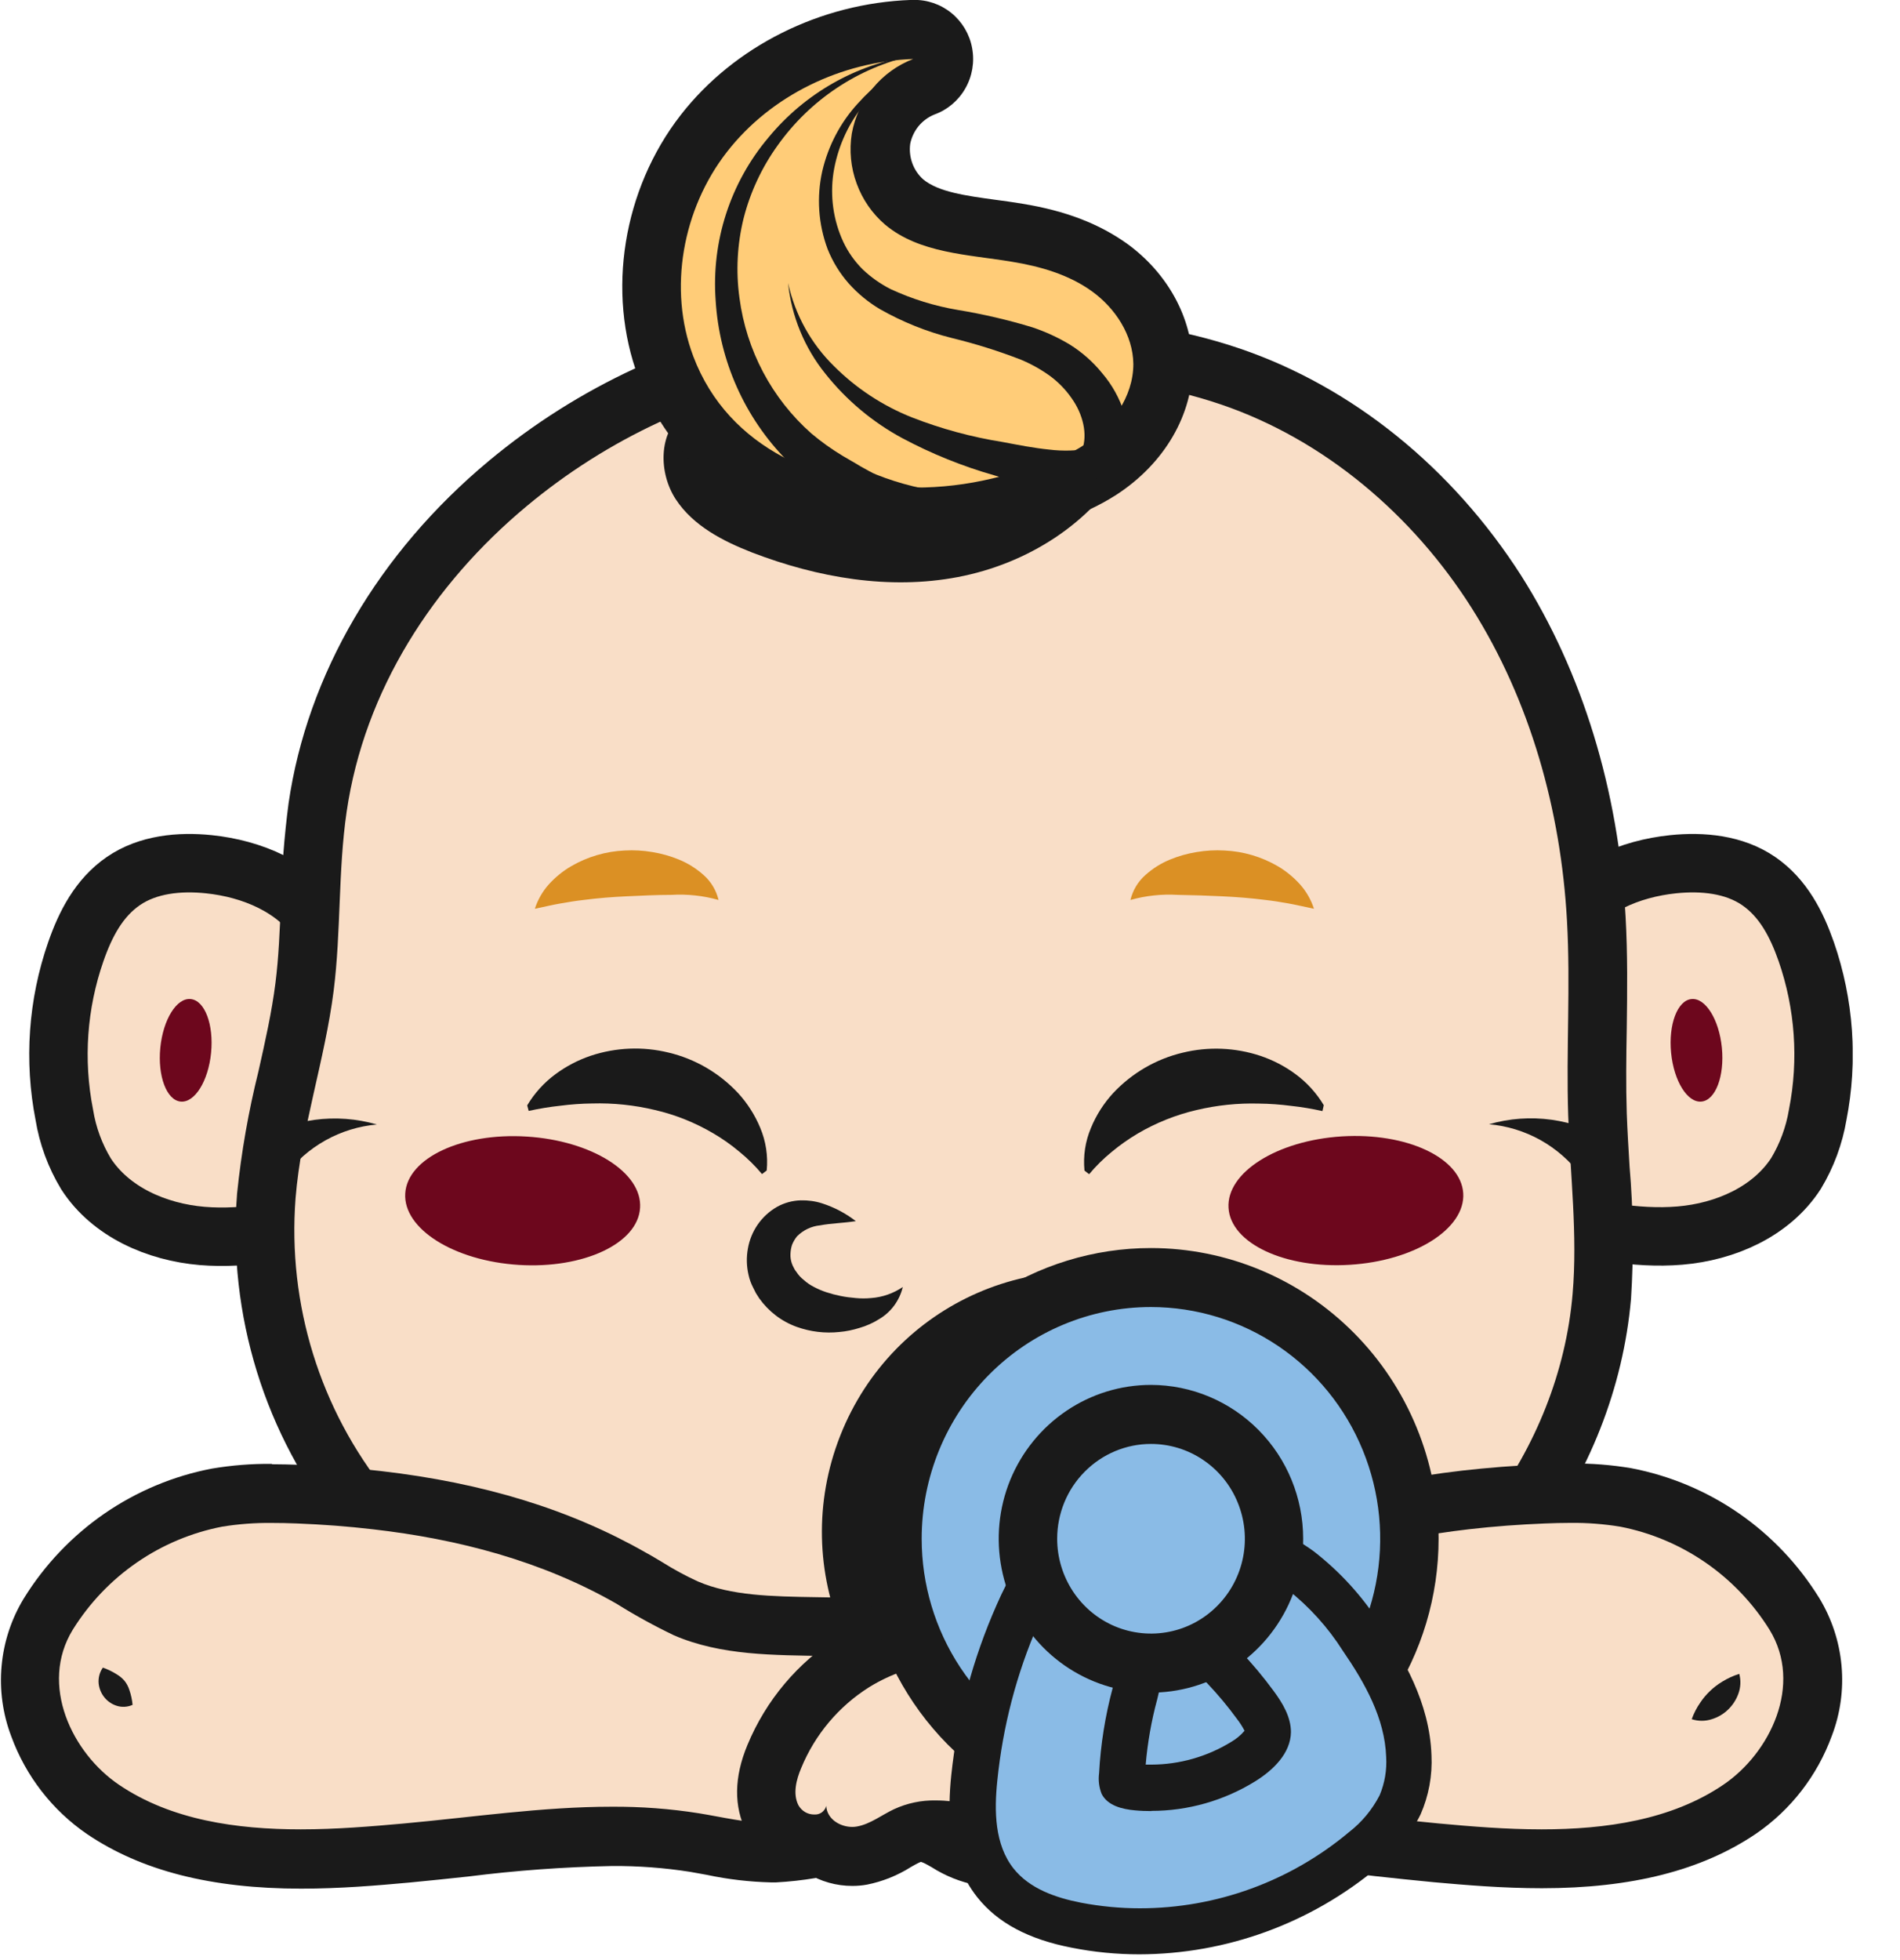 <svg width="32" height="33" viewBox="0 0 32 33" fill="none" xmlns="http://www.w3.org/2000/svg">
<g id="&#208;&#160;&#208;&#181;&#209;&#129;&#209;&#131;&#209;&#128;&#209;&#129; 1 1" clip-path="url(#clip0_9557_1247)">
<g id="Group">
<g id="&#208;&#161;&#208;&#187;&#208;&#190;&#208;&#185; 2">
<g id="OBJECTS">
<g id="Vector">
<path d="M26.313 15.543C26.715 14.932 27.456 14.625 28.18 14.55C28.676 14.499 29.206 14.55 29.619 14.833C30.033 15.117 30.26 15.562 30.421 16.022C30.727 16.904 30.794 17.852 30.614 18.768C30.555 19.118 30.431 19.453 30.249 19.756C29.831 20.402 29.055 20.738 28.295 20.802C27.534 20.866 26.776 20.697 26.031 20.529" fill="#F9DEC7"/>
<path d="M26.313 15.543C26.715 14.932 27.456 14.625 28.18 14.55C28.676 14.499 29.206 14.55 29.619 14.833C30.033 15.117 30.26 15.562 30.421 16.022C30.727 16.904 30.794 17.852 30.614 18.768C30.555 19.118 30.431 19.453 30.249 19.756C29.831 20.402 29.055 20.738 28.295 20.802C27.534 20.866 26.776 20.697 26.031 20.529" stroke="#1A1A1A" stroke-width="0.984" stroke-miterlimit="10"/>
</g>
<g id="Vector_2" style="mix-blend-mode:soft-light">
<path d="M28.145 17.726C28.192 18.203 28.421 18.57 28.657 18.546C28.893 18.523 29.047 18.117 29 17.64C28.953 17.163 28.723 16.795 28.487 16.82C28.251 16.844 28.098 17.249 28.145 17.726Z" fill="#6D071D"/>
</g>
<g id="Vector_3">
<path d="M5.384 15.543C4.982 14.932 4.241 14.625 3.517 14.55C3.021 14.499 2.491 14.55 2.078 14.833C1.665 15.117 1.437 15.562 1.277 16.022C0.97 16.904 0.903 17.852 1.083 18.768C1.14 19.12 1.264 19.457 1.448 19.762C1.865 20.408 2.642 20.743 3.402 20.808C4.163 20.872 4.918 20.697 5.666 20.535" fill="#F9DEC7"/>
<path d="M5.384 15.543C4.982 14.932 4.241 14.625 3.517 14.55C3.021 14.499 2.491 14.55 2.078 14.833C1.665 15.117 1.437 15.562 1.277 16.022C0.97 16.904 0.903 17.852 1.083 18.768C1.14 19.12 1.264 19.457 1.448 19.762C1.865 20.408 2.642 20.743 3.402 20.808C4.163 20.872 4.918 20.697 5.666 20.535" stroke="#1A1A1A" stroke-width="0.984" stroke-miterlimit="10"/>
</g>
<path id="Vector_4" d="M15.657 28.877C14.282 28.877 12.661 28.802 11.056 28.238L10.604 28.081C8.944 27.508 7.376 26.966 6.123 25.431C4.922 23.944 4.334 22.045 4.484 20.131C4.554 19.462 4.67 18.797 4.832 18.144C4.952 17.616 5.064 17.118 5.128 16.609C5.186 16.157 5.204 15.703 5.224 15.223C5.236 14.678 5.277 14.134 5.347 13.593C5.646 11.552 6.779 9.615 8.549 8.142C9.984 6.946 11.704 6.15 13.538 5.833C14.213 5.725 14.895 5.673 15.579 5.678C16.18 5.678 16.839 5.711 17.655 5.782C18.657 5.869 19.723 6.003 20.729 6.339C22.518 6.955 24.105 8.237 25.2 9.966C26.183 11.525 26.769 13.429 26.884 15.47C26.919 16.088 26.91 16.71 26.903 17.311C26.896 17.79 26.89 18.284 26.903 18.765C26.913 19.065 26.932 19.374 26.951 19.673C27.013 20.39 27.021 21.11 26.977 21.828C26.734 24.659 24.8 27.225 22.168 28.214C20.732 28.753 19.198 28.822 17.749 28.845L17.093 28.858C16.616 28.867 16.133 28.877 15.657 28.877Z" fill="#F9DEC7"/>
<path id="Vector_5" d="M15.577 6.175C16.255 6.175 16.935 6.219 17.611 6.278C18.611 6.364 19.617 6.486 20.568 6.811C22.309 7.405 23.793 8.67 24.784 10.233C25.774 11.797 26.288 13.643 26.391 15.496C26.453 16.59 26.376 17.686 26.412 18.78C26.445 19.781 26.572 20.785 26.486 21.784C26.262 24.411 24.438 26.83 21.992 27.746C20.642 28.253 19.176 28.323 17.736 28.346C17.038 28.358 16.344 28.378 15.66 28.378C14.159 28.378 12.681 28.279 11.219 27.766C9.436 27.14 7.777 26.672 6.508 25.116C5.389 23.728 4.841 21.958 4.978 20.172C5.074 18.99 5.471 17.854 5.62 16.676C5.745 15.682 5.693 14.663 5.838 13.668C6.137 11.619 7.295 9.835 8.866 8.525C10.233 7.384 11.872 6.624 13.62 6.323C14.269 6.22 14.925 6.171 15.582 6.175H15.577ZM15.582 5.181C14.872 5.177 14.164 5.23 13.463 5.342C11.541 5.673 9.738 6.506 8.234 7.759C6.376 9.305 5.174 11.357 4.86 13.525C4.787 14.082 4.744 14.643 4.731 15.205C4.711 15.674 4.694 16.118 4.639 16.55C4.578 17.035 4.469 17.521 4.353 18.037C4.185 18.713 4.064 19.4 3.993 20.094C3.833 22.137 4.46 24.163 5.742 25.751C7.08 27.394 8.788 27.984 10.442 28.554L10.892 28.706C12.568 29.294 14.24 29.368 15.655 29.368C16.136 29.368 16.624 29.358 17.096 29.349C17.314 29.344 17.533 29.339 17.752 29.336C19.242 29.312 20.825 29.241 22.333 28.674C25.145 27.619 27.208 24.882 27.47 21.864C27.517 21.121 27.509 20.377 27.445 19.636C27.427 19.326 27.408 19.034 27.398 18.741C27.383 18.272 27.389 17.805 27.398 17.306C27.406 16.697 27.414 16.066 27.378 15.429C27.259 13.303 26.651 11.316 25.618 9.688C24.457 7.875 22.777 6.514 20.883 5.869C19.828 5.509 18.727 5.377 17.695 5.287C16.864 5.215 16.192 5.177 15.577 5.177L15.582 5.181Z" fill="#1A1A1A"/>
<path id="Vector_6" d="M8.879 18.61C9.002 18.404 9.164 18.226 9.355 18.085C9.536 17.951 9.736 17.847 9.948 17.775C10.371 17.634 10.826 17.615 11.259 17.721C11.707 17.827 12.113 18.064 12.429 18.401C12.587 18.573 12.714 18.771 12.804 18.988C12.899 19.214 12.937 19.461 12.913 19.706L12.834 19.767C12.719 19.629 12.591 19.503 12.452 19.39C12.315 19.275 12.169 19.172 12.015 19.082C11.708 18.901 11.377 18.768 11.031 18.688C10.684 18.605 10.329 18.568 9.973 18.578C9.794 18.58 9.615 18.593 9.437 18.616C9.258 18.635 9.08 18.665 8.904 18.703L8.879 18.61Z" fill="#1A1A1A"/>
<path id="Vector_7" d="M22.273 18.706C22.097 18.667 21.919 18.637 21.741 18.618C21.563 18.595 21.384 18.582 21.205 18.58C20.849 18.57 20.493 18.607 20.146 18.69C19.8 18.771 19.469 18.904 19.162 19.084C19.009 19.175 18.862 19.278 18.725 19.392C18.586 19.505 18.458 19.631 18.343 19.769L18.265 19.708C18.241 19.463 18.278 19.216 18.374 18.99C18.463 18.773 18.59 18.575 18.748 18.403C19.064 18.066 19.471 17.829 19.919 17.723C20.352 17.617 20.807 17.636 21.23 17.777C21.441 17.848 21.639 17.951 21.818 18.083C22.01 18.224 22.172 18.402 22.295 18.607L22.273 18.706Z" fill="#1A1A1A"/>
<path id="Vector_8" d="M9.008 15.3C9.057 15.147 9.139 15.005 9.246 14.886C9.355 14.767 9.48 14.665 9.619 14.584C9.894 14.424 10.203 14.333 10.521 14.319C10.676 14.31 10.832 14.319 10.985 14.345C11.139 14.37 11.291 14.412 11.435 14.472C11.587 14.534 11.727 14.622 11.85 14.732C11.975 14.842 12.063 14.989 12.102 15.152C11.844 15.079 11.575 15.05 11.307 15.066C11.056 15.066 10.801 15.079 10.56 15.09C10.318 15.101 10.075 15.12 9.826 15.152C9.701 15.166 9.576 15.187 9.442 15.21C9.307 15.233 9.167 15.267 9.008 15.3Z" fill="#DB9024"/>
<path id="Vector_9" d="M22.13 15.3C21.969 15.267 21.834 15.234 21.699 15.21C21.565 15.186 21.439 15.166 21.315 15.152C21.065 15.12 20.826 15.102 20.581 15.09C20.336 15.078 20.084 15.07 19.834 15.066C19.566 15.05 19.297 15.079 19.039 15.152C19.078 14.989 19.166 14.842 19.291 14.732C19.413 14.622 19.553 14.534 19.705 14.472C19.849 14.412 20 14.37 20.155 14.345C20.309 14.319 20.465 14.31 20.621 14.319C20.938 14.333 21.247 14.424 21.522 14.584C21.659 14.665 21.784 14.767 21.892 14.886C21.999 15.005 22.081 15.147 22.13 15.3Z" fill="#DB9024"/>
<g id="Vector_10" style="mix-blend-mode:soft-light">
<path d="M8.515 19.907C8.507 20.038 8.307 20.128 8.067 20.116C7.828 20.105 7.641 19.984 7.649 19.854C7.656 19.724 7.857 19.633 8.096 19.643C8.334 19.653 8.523 19.777 8.515 19.907Z" fill="#6D071D"/>
</g>
<g id="Vector_11" style="mix-blend-mode:soft-light">
<path d="M10.004 19.999C9.996 20.129 9.795 20.22 9.557 20.209C9.318 20.198 9.129 20.076 9.137 19.945C9.145 19.814 9.346 19.724 9.585 19.735C9.824 19.746 10.011 19.872 10.004 19.999Z" fill="#6D071D"/>
</g>
<g id="Vector_12" style="mix-blend-mode:soft-light">
<path d="M9.191 20.67C9.182 20.801 8.982 20.89 8.743 20.879C8.504 20.868 8.317 20.747 8.324 20.617C8.332 20.486 8.533 20.396 8.773 20.406C9.012 20.416 9.199 20.535 9.191 20.67Z" fill="#6D071D"/>
</g>
<g id="Vector_13" style="mix-blend-mode:soft-light">
<path d="M10.78 20.337C10.744 20.934 9.829 21.364 8.737 21.296C7.645 21.227 6.789 20.689 6.825 20.093C6.861 19.497 7.776 19.067 8.868 19.135C9.96 19.202 10.821 19.74 10.78 20.337Z" fill="#6D071D"/>
</g>
<g id="Vector_14" style="mix-blend-mode:soft-light">
<path d="M22.953 19.907C22.961 20.038 23.161 20.128 23.4 20.116C23.64 20.105 23.828 19.983 23.828 19.854C23.828 19.725 23.62 19.633 23.381 19.643C23.141 19.653 22.953 19.777 22.953 19.907Z" fill="#6D071D"/>
</g>
<g id="Vector_15" style="mix-blend-mode:soft-light">
<path d="M21.465 19.999C21.473 20.129 21.673 20.22 21.912 20.209C22.151 20.198 22.338 20.076 22.331 19.945C22.323 19.814 22.122 19.724 21.884 19.735C21.645 19.746 21.456 19.872 21.465 19.999Z" fill="#6D071D"/>
</g>
<g id="Vector_16" style="mix-blend-mode:soft-light">
<path d="M22.278 20.67C22.285 20.801 22.485 20.89 22.725 20.879C22.964 20.868 23.152 20.747 23.143 20.617C23.134 20.486 22.936 20.396 22.696 20.406C22.457 20.416 22.27 20.535 22.278 20.67Z" fill="#6D071D"/>
</g>
<g id="Vector_17" style="mix-blend-mode:soft-light">
<path d="M22.733 21.294C23.825 21.227 24.68 20.688 24.644 20.091C24.608 19.494 23.694 19.065 22.602 19.132C21.51 19.2 20.654 19.739 20.691 20.336C20.727 20.933 21.641 21.362 22.733 21.294Z" fill="#6D071D"/>
</g>
<path id="Vector_18" d="M14.414 20.559C14.201 20.592 13.994 20.595 13.813 20.63C13.666 20.644 13.529 20.709 13.424 20.814C13.389 20.857 13.361 20.905 13.34 20.957C13.323 21.009 13.314 21.063 13.313 21.117C13.311 21.169 13.319 21.221 13.336 21.27C13.343 21.293 13.354 21.316 13.366 21.338L13.387 21.378L13.413 21.414C13.447 21.466 13.489 21.512 13.538 21.55C13.589 21.596 13.646 21.635 13.707 21.666C13.775 21.702 13.845 21.732 13.918 21.756C13.997 21.782 14.077 21.803 14.158 21.819C14.242 21.836 14.328 21.847 14.414 21.854C14.5 21.862 14.586 21.862 14.671 21.854C14.862 21.84 15.046 21.776 15.205 21.668C15.178 21.781 15.128 21.887 15.06 21.98C14.991 22.073 14.905 22.151 14.806 22.209C14.704 22.273 14.593 22.323 14.478 22.356C14.367 22.391 14.253 22.415 14.138 22.425C13.896 22.451 13.651 22.422 13.421 22.34C13.166 22.249 12.946 22.081 12.788 21.86L12.731 21.771L12.684 21.677C12.649 21.61 12.623 21.538 12.607 21.464C12.573 21.319 12.569 21.169 12.596 21.022C12.621 20.876 12.678 20.737 12.762 20.616C12.847 20.494 12.957 20.393 13.084 20.32C13.207 20.251 13.345 20.213 13.485 20.209C13.607 20.206 13.728 20.222 13.844 20.259C14.05 20.325 14.243 20.427 14.414 20.559Z" fill="#1A1A1A"/>
<g id="Vector_19" style="mix-blend-mode:soft-light">
<path d="M3.555 17.726C3.508 18.203 3.278 18.57 3.042 18.546C2.806 18.523 2.653 18.117 2.7 17.64C2.747 17.163 2.976 16.795 3.212 16.82C3.449 16.844 3.602 17.249 3.555 17.726Z" fill="#6D071D"/>
</g>
<g id="Group_2" style="mix-blend-mode:soft-light">
<g id="Vector_20" style="mix-blend-mode:soft-light">
<path d="M22.216 27.413C23.102 25.163 22.015 22.614 19.788 21.719C17.561 20.824 15.037 21.922 14.151 24.172C13.265 26.422 14.352 28.971 16.579 29.866C18.806 30.761 21.33 29.663 22.216 27.413Z" fill="#1A1A1A"/>
</g>
</g>
<path id="Vector_21" d="M5.059 31.295C3.644 31.295 2.554 31.022 1.723 30.461C1.224 30.12 0.843 29.629 0.635 29.058C0.518 28.752 0.472 28.423 0.501 28.097C0.529 27.77 0.632 27.454 0.801 27.175C1.115 26.667 1.529 26.23 2.019 25.893C2.508 25.555 3.061 25.324 3.643 25.214C3.948 25.162 4.256 25.138 4.565 25.142C4.699 25.142 4.845 25.142 5.025 25.152C5.478 25.171 5.92 25.204 6.336 25.252C8.005 25.445 9.407 25.875 10.623 26.567L10.889 26.723C11.098 26.854 11.315 26.971 11.539 27.074C12.187 27.354 12.928 27.367 13.714 27.38C14.704 27.398 15.727 27.415 16.644 27.982C17.242 28.358 17.709 28.913 17.982 29.569C18.15 29.972 18.161 30.325 18.015 30.616C17.947 30.746 17.846 30.854 17.721 30.93C17.597 31.006 17.455 31.046 17.31 31.046H17.27C17.097 31.182 16.883 31.256 16.663 31.255C16.61 31.256 16.557 31.252 16.505 31.244C16.299 31.199 16.102 31.117 15.923 31.003C15.864 30.969 15.813 30.937 15.757 30.914C15.601 30.843 15.432 30.809 15.261 30.812C14.921 30.831 14.583 30.89 14.256 30.987C13.86 31.1 13.453 31.169 13.043 31.193H12.974C12.639 31.184 12.306 31.145 11.979 31.074C11.882 31.056 11.784 31.038 11.686 31.022C11.226 30.948 10.761 30.911 10.295 30.913C9.467 30.929 8.64 30.989 7.818 31.093C7.49 31.128 7.163 31.164 6.835 31.195C6.305 31.244 5.691 31.295 5.059 31.295Z" fill="#F9DEC7"/>
<path id="Vector_22" d="M4.566 25.64C4.712 25.64 4.858 25.643 5.004 25.649C5.429 25.666 5.855 25.697 6.28 25.747C7.711 25.911 9.118 26.276 10.385 27.001C10.697 27.196 11.019 27.373 11.351 27.532C12.944 28.22 14.9 27.484 16.391 28.406C16.902 28.728 17.301 29.203 17.532 29.764C17.615 29.962 17.677 30.199 17.58 30.391C17.554 30.439 17.515 30.479 17.468 30.507C17.422 30.535 17.368 30.549 17.314 30.549C17.268 30.553 17.224 30.54 17.186 30.514C17.149 30.487 17.122 30.449 17.11 30.405C17.097 30.625 16.877 30.758 16.673 30.758C16.647 30.758 16.62 30.756 16.595 30.751C16.376 30.712 16.179 30.558 15.97 30.46C15.75 30.358 15.51 30.307 15.268 30.312C14.547 30.312 13.782 30.675 13.037 30.693H12.979C12.572 30.693 12.171 30.593 11.769 30.528C11.284 30.451 10.793 30.415 10.301 30.418C9.131 30.418 7.958 30.595 6.793 30.701C6.246 30.75 5.661 30.799 5.065 30.799C3.982 30.799 2.879 30.641 2.005 30.049C1.215 29.516 0.657 28.364 1.226 27.437C1.505 26.989 1.872 26.604 2.305 26.306C2.737 26.008 3.226 25.803 3.74 25.703C4.017 25.658 4.297 25.637 4.577 25.64H4.566ZM4.577 24.646C4.24 24.642 3.903 24.669 3.57 24.725C2.92 24.849 2.304 25.107 1.758 25.483C1.213 25.86 0.75 26.346 0.4 26.913C0.191 27.257 0.063 27.645 0.027 28.047C-0.01 28.449 0.046 28.854 0.189 29.231C0.434 29.902 0.881 30.478 1.467 30.879C2.381 31.497 3.561 31.797 5.074 31.797C5.729 31.797 6.353 31.744 6.89 31.695C7.218 31.664 7.56 31.628 7.886 31.593C8.69 31.491 9.499 31.432 10.31 31.416C10.749 31.413 11.188 31.446 11.622 31.514C11.716 31.53 11.809 31.547 11.905 31.565C12.261 31.641 12.624 31.683 12.988 31.692H13.069C13.515 31.668 13.958 31.594 14.388 31.471C14.677 31.386 14.975 31.332 15.276 31.312C15.374 31.308 15.472 31.327 15.562 31.366C15.596 31.382 15.644 31.409 15.694 31.438C15.921 31.582 16.172 31.683 16.435 31.736C16.517 31.751 16.599 31.758 16.682 31.758C16.952 31.758 17.216 31.684 17.447 31.543C17.661 31.523 17.867 31.448 18.045 31.327C18.223 31.206 18.369 31.041 18.468 30.849C18.686 30.42 18.678 29.928 18.449 29.383C18.138 28.632 17.603 27.997 16.919 27.565C15.889 26.928 14.747 26.902 13.741 26.89C13.004 26.878 12.31 26.866 11.751 26.624C11.546 26.53 11.347 26.422 11.156 26.302C11.065 26.249 10.975 26.192 10.883 26.143C9.609 25.416 8.15 24.966 6.41 24.766C5.981 24.716 5.527 24.681 5.062 24.662C4.876 24.656 4.724 24.652 4.583 24.652L4.577 24.646Z" fill="#1A1A1A"/>
<path id="Vector_23" d="M25.963 31.295C25.33 31.295 24.715 31.243 24.19 31.196C23.862 31.165 23.526 31.13 23.206 31.094C22.383 30.99 21.555 30.929 20.726 30.913C20.261 30.91 19.796 30.945 19.336 31.018C19.238 31.033 19.14 31.052 19.042 31.07C18.715 31.14 18.382 31.18 18.047 31.189H17.979C17.568 31.165 17.161 31.096 16.765 30.983C16.438 30.885 16.101 30.827 15.76 30.808C15.589 30.804 15.42 30.839 15.265 30.91C15.214 30.933 15.155 30.965 15.099 30.999C14.92 31.113 14.723 31.195 14.516 31.24C14.462 31.249 14.408 31.254 14.353 31.254C14.133 31.255 13.919 31.181 13.745 31.044H13.709C13.564 31.044 13.422 31.005 13.298 30.929C13.174 30.853 13.072 30.745 13.004 30.615C12.858 30.323 12.869 29.971 13.038 29.568C13.311 28.912 13.778 28.357 14.376 27.981C15.292 27.414 16.316 27.397 17.305 27.379C18.091 27.366 18.835 27.352 19.48 27.073C19.706 26.971 19.925 26.854 20.136 26.722L20.402 26.566C21.617 25.874 23.019 25.444 24.689 25.251C25.106 25.203 25.547 25.17 26.001 25.151C26.18 25.144 26.329 25.141 26.461 25.141C26.77 25.137 27.079 25.161 27.384 25.213C27.966 25.323 28.519 25.555 29.008 25.892C29.497 26.23 29.912 26.666 30.225 27.174C30.394 27.454 30.497 27.77 30.525 28.097C30.553 28.424 30.506 28.753 30.388 29.058C30.179 29.631 29.796 30.122 29.295 30.462C28.467 31.023 27.376 31.295 25.963 31.295Z" fill="#F9DEC7"/>
<path id="Vector_24" d="M26.451 25.639C26.732 25.636 27.011 25.658 27.288 25.703C27.802 25.803 28.29 26.008 28.723 26.306C29.155 26.604 29.523 26.989 29.802 27.437C30.371 28.364 29.812 29.516 29.023 30.049C28.149 30.641 27.044 30.799 25.963 30.799C25.366 30.799 24.777 30.75 24.235 30.7C23.07 30.59 21.896 30.418 20.726 30.418C20.234 30.414 19.743 30.451 19.258 30.528C18.855 30.593 18.454 30.693 18.048 30.693H17.991C17.245 30.675 16.479 30.312 15.76 30.312C15.518 30.307 15.277 30.358 15.056 30.46C14.848 30.558 14.657 30.711 14.432 30.751C14.406 30.756 14.38 30.758 14.354 30.758C14.147 30.758 13.926 30.624 13.916 30.404C13.904 30.449 13.877 30.487 13.84 30.514C13.803 30.54 13.758 30.552 13.713 30.549C13.659 30.549 13.605 30.535 13.558 30.507C13.511 30.479 13.473 30.439 13.446 30.391C13.35 30.199 13.411 29.962 13.495 29.764C13.726 29.203 14.126 28.728 14.637 28.406C16.126 27.484 18.083 28.22 19.677 27.532C20.008 27.372 20.331 27.195 20.642 27.001C21.907 26.28 23.314 25.911 24.743 25.746C25.167 25.697 25.594 25.666 26.019 25.649C26.165 25.643 26.312 25.639 26.456 25.639H26.451ZM26.456 24.646C26.315 24.646 26.162 24.646 25.976 24.655C25.511 24.674 25.057 24.71 24.627 24.759C22.892 24.959 21.428 25.41 20.155 26.136C20.064 26.188 19.974 26.247 19.883 26.295C19.692 26.415 19.493 26.523 19.288 26.617C18.729 26.859 18.034 26.871 17.298 26.884C16.291 26.901 15.15 26.921 14.12 27.558C13.436 27.99 12.901 28.625 12.589 29.377C12.362 29.921 12.356 30.413 12.571 30.842C12.67 31.034 12.816 31.199 12.994 31.32C13.172 31.441 13.378 31.516 13.592 31.536C13.822 31.677 14.087 31.752 14.357 31.751C14.44 31.751 14.522 31.744 14.604 31.729C14.867 31.676 15.118 31.575 15.345 31.431C15.396 31.402 15.444 31.375 15.477 31.36C15.567 31.32 15.665 31.302 15.763 31.305C16.064 31.326 16.362 31.379 16.651 31.464C17.082 31.587 17.524 31.661 17.971 31.685H18.051C18.416 31.676 18.778 31.634 19.135 31.558C19.229 31.541 19.323 31.523 19.418 31.507C19.852 31.439 20.291 31.406 20.73 31.409C21.541 31.425 22.35 31.484 23.155 31.586C23.483 31.621 23.816 31.658 24.15 31.689C24.686 31.737 25.313 31.79 25.967 31.79C27.481 31.79 28.662 31.49 29.574 30.873C30.16 30.472 30.607 29.895 30.852 29.224C30.996 28.847 31.052 28.442 31.015 28.04C30.978 27.638 30.85 27.25 30.641 26.906C30.291 26.34 29.829 25.853 29.283 25.476C28.738 25.1 28.121 24.842 27.471 24.718C27.138 24.662 26.801 24.636 26.464 24.639L26.456 24.646Z" fill="#1A1A1A"/>
<path id="Vector_25" d="M19.384 30.303C18.523 30.303 17.682 30.045 16.966 29.562C16.25 29.078 15.692 28.392 15.363 27.588C15.033 26.784 14.947 25.9 15.115 25.047C15.283 24.194 15.698 23.41 16.307 22.795C16.916 22.18 17.691 21.762 18.536 21.592C19.38 21.423 20.256 21.51 21.051 21.843C21.847 22.176 22.526 22.74 23.005 23.463C23.483 24.186 23.738 25.037 23.738 25.906C23.736 27.072 23.277 28.19 22.461 29.014C21.645 29.838 20.538 30.302 19.384 30.303Z" fill="#8ABBE6"/>
<path id="Vector_26" d="M19.386 22.005C20.15 22.006 20.896 22.235 21.531 22.664C22.166 23.093 22.66 23.702 22.952 24.415C23.244 25.128 23.32 25.912 23.171 26.668C23.022 27.425 22.654 28.12 22.114 28.665C21.574 29.21 20.886 29.582 20.137 29.732C19.388 29.882 18.611 29.805 17.906 29.51C17.201 29.214 16.598 28.714 16.173 28.073C15.749 27.431 15.523 26.677 15.523 25.906C15.523 24.872 15.93 23.879 16.654 23.148C17.378 22.416 18.36 22.005 19.384 22.005H19.386ZM19.384 21.012C18.426 21.012 17.489 21.299 16.692 21.837C15.896 22.374 15.275 23.139 14.908 24.033C14.541 24.927 14.445 25.912 14.632 26.861C14.819 27.81 15.281 28.682 15.958 29.367C16.636 30.051 17.499 30.517 18.439 30.706C19.379 30.895 20.353 30.798 21.238 30.428C22.124 30.057 22.88 29.43 23.413 28.625C23.945 27.82 24.229 26.874 24.229 25.906C24.228 24.608 23.717 23.364 22.809 22.447C21.9 21.529 20.669 21.013 19.384 21.012Z" fill="#1A1A1A"/>
<path id="Vector_27" d="M19.199 32.516C18.842 32.517 18.486 32.482 18.136 32.415C17.73 32.336 17.152 32.177 16.77 31.701C16.343 31.163 16.362 30.435 16.413 29.935C16.51 28.982 16.755 28.05 17.141 27.175C17.314 26.782 17.542 26.342 17.925 26.054C18.253 25.809 18.636 25.788 18.971 25.788H19.265H19.446C20.118 25.788 21.104 25.855 21.91 26.441C22.347 26.759 22.675 27.19 22.936 27.57C23.315 28.122 23.701 28.785 23.733 29.563C23.748 29.845 23.697 30.127 23.585 30.385C23.436 30.68 23.225 30.938 22.966 31.141C21.906 32.026 20.575 32.511 19.199 32.514V32.516ZM18.903 30.03C18.979 30.073 19.064 30.095 19.151 30.093C19.232 30.099 19.314 30.103 19.396 30.103C19.941 30.1 20.475 29.948 20.94 29.661C21.065 29.584 21.355 29.378 21.359 29.158C21.359 29.021 21.25 28.853 21.14 28.706C20.807 28.252 20.416 27.844 19.977 27.492C19.919 27.438 19.851 27.396 19.778 27.366C19.769 27.365 19.76 27.365 19.751 27.366C19.707 27.371 19.664 27.385 19.625 27.407C19.586 27.429 19.551 27.459 19.524 27.494C19.324 27.727 19.209 28.156 19.116 28.502L19.109 28.526C18.991 28.968 18.917 29.421 18.891 29.879C18.883 29.93 18.883 29.981 18.891 30.032L18.903 30.03Z" fill="#8ABBE6"/>
<path id="Vector_28" d="M19.445 26.181C20.225 26.181 21.035 26.291 21.683 26.76C22.05 27.049 22.366 27.398 22.617 27.794C22.986 28.331 23.323 28.927 23.346 29.579C23.359 29.8 23.322 30.021 23.236 30.225C23.111 30.467 22.936 30.678 22.722 30.844C21.732 31.674 20.485 32.128 19.198 32.128C18.866 32.128 18.534 32.096 18.208 32.034C17.783 31.951 17.342 31.8 17.071 31.459C16.752 31.057 16.743 30.49 16.797 29.978C16.889 29.066 17.122 28.174 17.489 27.336C17.643 26.986 17.838 26.605 18.151 26.371C18.378 26.199 18.677 26.182 18.966 26.182H19.441L19.445 26.181ZM19.39 30.488C20.008 30.488 20.613 30.316 21.139 29.991C21.441 29.804 21.737 29.52 21.742 29.162C21.742 28.907 21.603 28.676 21.453 28.472C21.1 27.99 20.686 27.557 20.221 27.184C20.121 27.093 20.002 27.024 19.873 26.984C19.834 26.974 19.794 26.969 19.754 26.969C19.654 26.974 19.556 27 19.467 27.045C19.377 27.091 19.298 27.154 19.234 27.232C18.971 27.539 18.843 28.033 18.74 28.418C18.614 28.887 18.537 29.368 18.511 29.853C18.495 29.971 18.51 30.092 18.554 30.202C18.653 30.399 18.899 30.46 19.116 30.479C19.208 30.488 19.301 30.491 19.394 30.491L19.39 30.488ZM19.444 25.401H19.256H18.966C18.679 25.401 18.147 25.401 17.692 25.744C17.237 26.087 16.978 26.581 16.786 27.019C16.383 27.929 16.125 28.898 16.021 29.89C15.963 30.458 15.944 31.29 16.458 31.94C16.801 32.373 17.323 32.651 18.053 32.792C18.427 32.866 18.807 32.903 19.188 32.903C20.655 32.9 22.075 32.382 23.205 31.438C23.507 31.199 23.753 30.895 23.925 30.548C24.063 30.234 24.126 29.892 24.109 29.549C24.078 28.665 23.63 27.909 23.242 27.34C22.942 26.871 22.564 26.457 22.125 26.117C21.229 25.466 20.158 25.391 19.435 25.391L19.444 25.401ZM19.296 29.706C19.328 29.34 19.391 28.976 19.487 28.621L19.493 28.597C19.553 28.327 19.645 28.064 19.766 27.816C20.168 28.142 20.526 28.519 20.832 28.938C20.881 29.001 20.924 29.068 20.961 29.139C20.897 29.214 20.82 29.278 20.735 29.327C20.331 29.575 19.867 29.707 19.394 29.709H19.296V29.706Z" fill="#1A1A1A"/>
<path id="Vector_29" d="M19.385 27.998C18.974 27.998 18.573 27.875 18.231 27.644C17.889 27.413 17.623 27.086 17.466 26.702C17.309 26.318 17.268 25.896 17.349 25.489C17.43 25.082 17.628 24.708 17.919 24.415C18.21 24.122 18.58 23.923 18.983 23.842C19.387 23.762 19.804 23.804 20.184 23.964C20.563 24.124 20.887 24.393 21.114 24.739C21.342 25.085 21.463 25.491 21.462 25.906C21.46 26.461 21.241 26.994 20.852 27.386C20.462 27.778 19.935 27.998 19.385 27.998Z" fill="#8ABBE6"/>
<path id="Vector_30" d="M19.384 24.31C19.697 24.31 20.003 24.403 20.263 24.579C20.523 24.754 20.726 25.003 20.845 25.295C20.965 25.587 20.997 25.908 20.936 26.217C20.875 26.527 20.724 26.812 20.503 27.035C20.282 27.258 20.001 27.411 19.694 27.472C19.388 27.534 19.07 27.502 18.781 27.382C18.492 27.261 18.245 27.056 18.072 26.794C17.898 26.531 17.805 26.222 17.805 25.907C17.805 25.483 17.971 25.077 18.268 24.778C18.564 24.479 18.965 24.31 19.384 24.31ZM19.384 23.316C18.877 23.316 18.381 23.468 17.96 23.753C17.538 24.038 17.21 24.442 17.015 24.915C16.821 25.389 16.771 25.909 16.87 26.412C16.968 26.914 17.213 27.376 17.571 27.738C17.93 28.1 18.387 28.347 18.884 28.447C19.382 28.547 19.897 28.496 20.366 28.3C20.834 28.104 21.235 27.771 21.516 27.346C21.798 26.92 21.948 26.419 21.948 25.907C21.948 25.22 21.678 24.561 21.197 24.076C20.716 23.59 20.064 23.317 19.384 23.316Z" fill="#1A1A1A"/>
<path id="Vector_31" d="M1.732 28.076C1.813 28.104 1.891 28.141 1.963 28.187C2.013 28.216 2.058 28.253 2.096 28.297C2.133 28.343 2.161 28.396 2.179 28.453C2.207 28.534 2.225 28.618 2.233 28.703C2.145 28.742 2.046 28.747 1.955 28.715C1.877 28.688 1.808 28.64 1.756 28.574C1.704 28.509 1.672 28.431 1.662 28.348C1.652 28.252 1.677 28.155 1.732 28.076Z" fill="#1A1A1A"/>
<path id="Vector_32" d="M29.293 28.181C29.323 28.294 29.317 28.413 29.275 28.523C29.238 28.622 29.179 28.712 29.102 28.785C29.025 28.859 28.932 28.913 28.831 28.944C28.721 28.98 28.602 28.98 28.492 28.944C28.528 28.844 28.577 28.749 28.638 28.662C28.685 28.591 28.741 28.526 28.803 28.467C28.864 28.409 28.932 28.357 29.005 28.313C29.095 28.257 29.192 28.213 29.293 28.181Z" fill="#1A1A1A"/>
<path id="Vector_33" d="M4.301 19.21C4.604 19.023 4.943 18.902 5.295 18.854C5.648 18.806 6.006 18.833 6.348 18.932C6.044 18.959 5.75 19.049 5.483 19.198C5.217 19.346 4.984 19.55 4.8 19.795L4.301 19.21Z" fill="#1A1A1A"/>
<path id="Vector_34" d="M26.626 19.791C26.442 19.545 26.209 19.342 25.943 19.193C25.676 19.045 25.382 18.954 25.078 18.928C25.42 18.829 25.779 18.803 26.131 18.852C26.483 18.901 26.822 19.023 27.125 19.21L26.626 19.791Z" fill="#1A1A1A"/>
<g id="Group_3" style="mix-blend-mode:soft-light">
<g id="Vector_35" style="mix-blend-mode:soft-light">
<path d="M11.505 6.955C11.088 7.286 11.09 7.962 11.382 8.407C11.674 8.852 12.173 9.109 12.667 9.302C13.772 9.726 14.975 9.936 16.134 9.715C17.294 9.494 18.392 8.812 18.976 7.775L11.505 6.955Z" fill="#1A1A1A"/>
</g>
</g>
<path id="Vector_36" d="M15.413 8.706C13.385 8.706 11.815 7.759 11.217 6.167C10.737 4.897 10.988 3.355 11.855 2.239C12.663 1.2 13.976 0.551 15.362 0.496H15.379C15.495 0.496 15.606 0.538 15.694 0.613C15.783 0.687 15.842 0.791 15.862 0.906C15.882 1.021 15.862 1.139 15.805 1.24C15.747 1.341 15.657 1.418 15.549 1.459C15.365 1.531 15.203 1.649 15.077 1.802C14.951 1.955 14.866 2.138 14.829 2.333C14.799 2.53 14.82 2.731 14.888 2.917C14.957 3.104 15.071 3.27 15.221 3.399C15.582 3.701 16.119 3.775 16.686 3.852C16.833 3.872 16.98 3.892 17.124 3.917C17.779 4.027 18.276 4.211 18.678 4.502C19.235 4.905 19.572 5.511 19.578 6.122C19.586 6.798 19.18 7.484 18.52 7.911C17.98 8.261 17.364 8.41 16.819 8.54C16.358 8.651 15.886 8.706 15.413 8.706Z" fill="#FFCC78"/>
<path id="Vector_37" d="M15.38 0.993C15.115 1.095 14.881 1.264 14.7 1.484C14.518 1.705 14.397 1.968 14.346 2.249C14.301 2.532 14.329 2.822 14.428 3.09C14.526 3.359 14.691 3.597 14.907 3.782C15.487 4.267 16.303 4.283 17.045 4.407C17.522 4.485 18 4.622 18.393 4.906C18.785 5.19 19.082 5.641 19.088 6.129C19.088 6.681 18.721 7.191 18.256 7.493C17.792 7.794 17.243 7.928 16.706 8.057C16.283 8.158 15.849 8.209 15.413 8.209C13.866 8.209 12.27 7.569 11.677 6.001C11.247 4.864 11.498 3.514 12.243 2.558C12.987 1.601 14.176 1.036 15.38 0.993ZM15.38 -0.001H15.345C13.814 0.053 12.365 0.779 11.464 1.937C10.492 3.187 10.212 4.918 10.752 6.353C11.115 7.313 11.815 8.103 12.719 8.574C13.553 9.002 14.478 9.218 15.413 9.203C15.929 9.204 16.442 9.144 16.944 9.024C17.526 8.884 18.187 8.725 18.802 8.33C19.615 7.802 20.095 6.975 20.086 6.121C20.077 5.349 19.664 4.596 18.98 4.101C18.514 3.77 17.954 3.549 17.219 3.43C17.065 3.404 16.913 3.383 16.767 3.364C16.27 3.296 15.803 3.232 15.549 3.02C15.466 2.946 15.403 2.853 15.365 2.748C15.327 2.643 15.315 2.531 15.33 2.421C15.352 2.311 15.401 2.209 15.471 2.123C15.542 2.038 15.632 1.971 15.735 1.929C15.956 1.85 16.141 1.694 16.258 1.489C16.375 1.284 16.416 1.044 16.373 0.811C16.331 0.578 16.207 0.369 16.025 0.22C15.842 0.071 15.614 -0.007 15.38 -0.001Z" fill="#1A1A1A"/>
<path id="Vector_38" d="M15.447 0.979C15.09 1.191 14.775 1.47 14.519 1.8C14.267 2.122 14.101 2.505 14.037 2.911C13.978 3.306 14.035 3.711 14.203 4.073C14.284 4.245 14.395 4.402 14.53 4.536C14.67 4.669 14.828 4.78 14.999 4.867C15.361 5.035 15.743 5.153 16.136 5.219C16.559 5.289 16.978 5.386 17.388 5.511C17.607 5.584 17.818 5.681 18.016 5.8C18.223 5.929 18.408 6.092 18.562 6.282C18.73 6.478 18.857 6.707 18.935 6.954C19.018 7.221 19.027 7.506 18.961 7.779V7.788C18.936 7.887 18.873 7.971 18.787 8.023C18.7 8.076 18.597 8.091 18.499 8.067C18.401 8.043 18.317 7.981 18.264 7.895C18.211 7.808 18.194 7.704 18.216 7.605C18.219 7.592 18.223 7.579 18.228 7.567C18.317 7.315 18.246 6.979 18.044 6.698C17.944 6.555 17.821 6.43 17.681 6.327C17.529 6.218 17.365 6.127 17.193 6.055C16.814 5.908 16.426 5.787 16.032 5.691C15.608 5.585 15.201 5.421 14.82 5.205C14.625 5.089 14.448 4.944 14.296 4.774C14.145 4.603 14.024 4.407 13.939 4.194C13.782 3.774 13.751 3.318 13.849 2.881C13.948 2.456 14.153 2.064 14.446 1.744C14.729 1.427 15.069 1.167 15.447 0.979Z" fill="#1A1A1A"/>
<path id="Vector_39" d="M15.363 0.938C14.451 1.143 13.646 1.679 13.1 2.444C12.833 2.814 12.637 3.232 12.524 3.675C12.416 4.113 12.392 4.568 12.454 5.015C12.57 5.899 13 6.71 13.664 7.297C13.831 7.438 14.009 7.565 14.196 7.677C14.291 7.735 14.39 7.787 14.489 7.849L14.64 7.933L14.672 7.949L14.697 7.963L14.761 7.991C14.962 8.071 15.168 8.136 15.377 8.187C15.486 8.212 15.589 8.236 15.689 8.251C15.737 8.259 15.785 8.264 15.833 8.267C15.864 8.27 15.896 8.27 15.928 8.267H15.958C16.06 8.26 16.16 8.293 16.237 8.361C16.314 8.428 16.361 8.523 16.369 8.626C16.376 8.728 16.343 8.829 16.276 8.907C16.21 8.985 16.116 9.033 16.014 9.04C15.93 9.047 15.845 9.044 15.761 9.034C15.687 9.026 15.622 9.014 15.556 9C15.427 8.975 15.306 8.942 15.186 8.907C14.943 8.836 14.705 8.748 14.475 8.643L14.381 8.595L14.33 8.567L14.285 8.539L14.135 8.441C14.036 8.374 13.935 8.306 13.835 8.234C13.629 8.089 13.436 7.928 13.255 7.753C12.543 7.033 12.115 6.075 12.053 5.059C11.98 4.063 12.299 3.078 12.941 2.317C13.553 1.573 14.415 1.083 15.363 0.938Z" fill="#1A1A1A"/>
<path id="Vector_40" d="M13.273 4.764C13.389 5.297 13.658 5.784 14.046 6.164C14.421 6.539 14.867 6.832 15.358 7.027C15.852 7.22 16.365 7.359 16.888 7.442C17.158 7.493 17.418 7.544 17.669 7.569C17.904 7.598 18.142 7.591 18.374 7.547L18.484 8.312C18.174 8.335 17.864 8.31 17.562 8.237C17.276 8.173 17.009 8.086 16.75 8.004C16.211 7.851 15.69 7.64 15.195 7.376C14.696 7.107 14.256 6.738 13.902 6.293C13.549 5.856 13.33 5.324 13.273 4.764Z" fill="#1A1A1A"/>
</g>
</g>
</g>
</g>
<defs>
<clipPath id="clip0_9557_1247">
<rect width="31.203" height="32.907" fill="white"/>
</clipPath>
</defs>
</svg>
